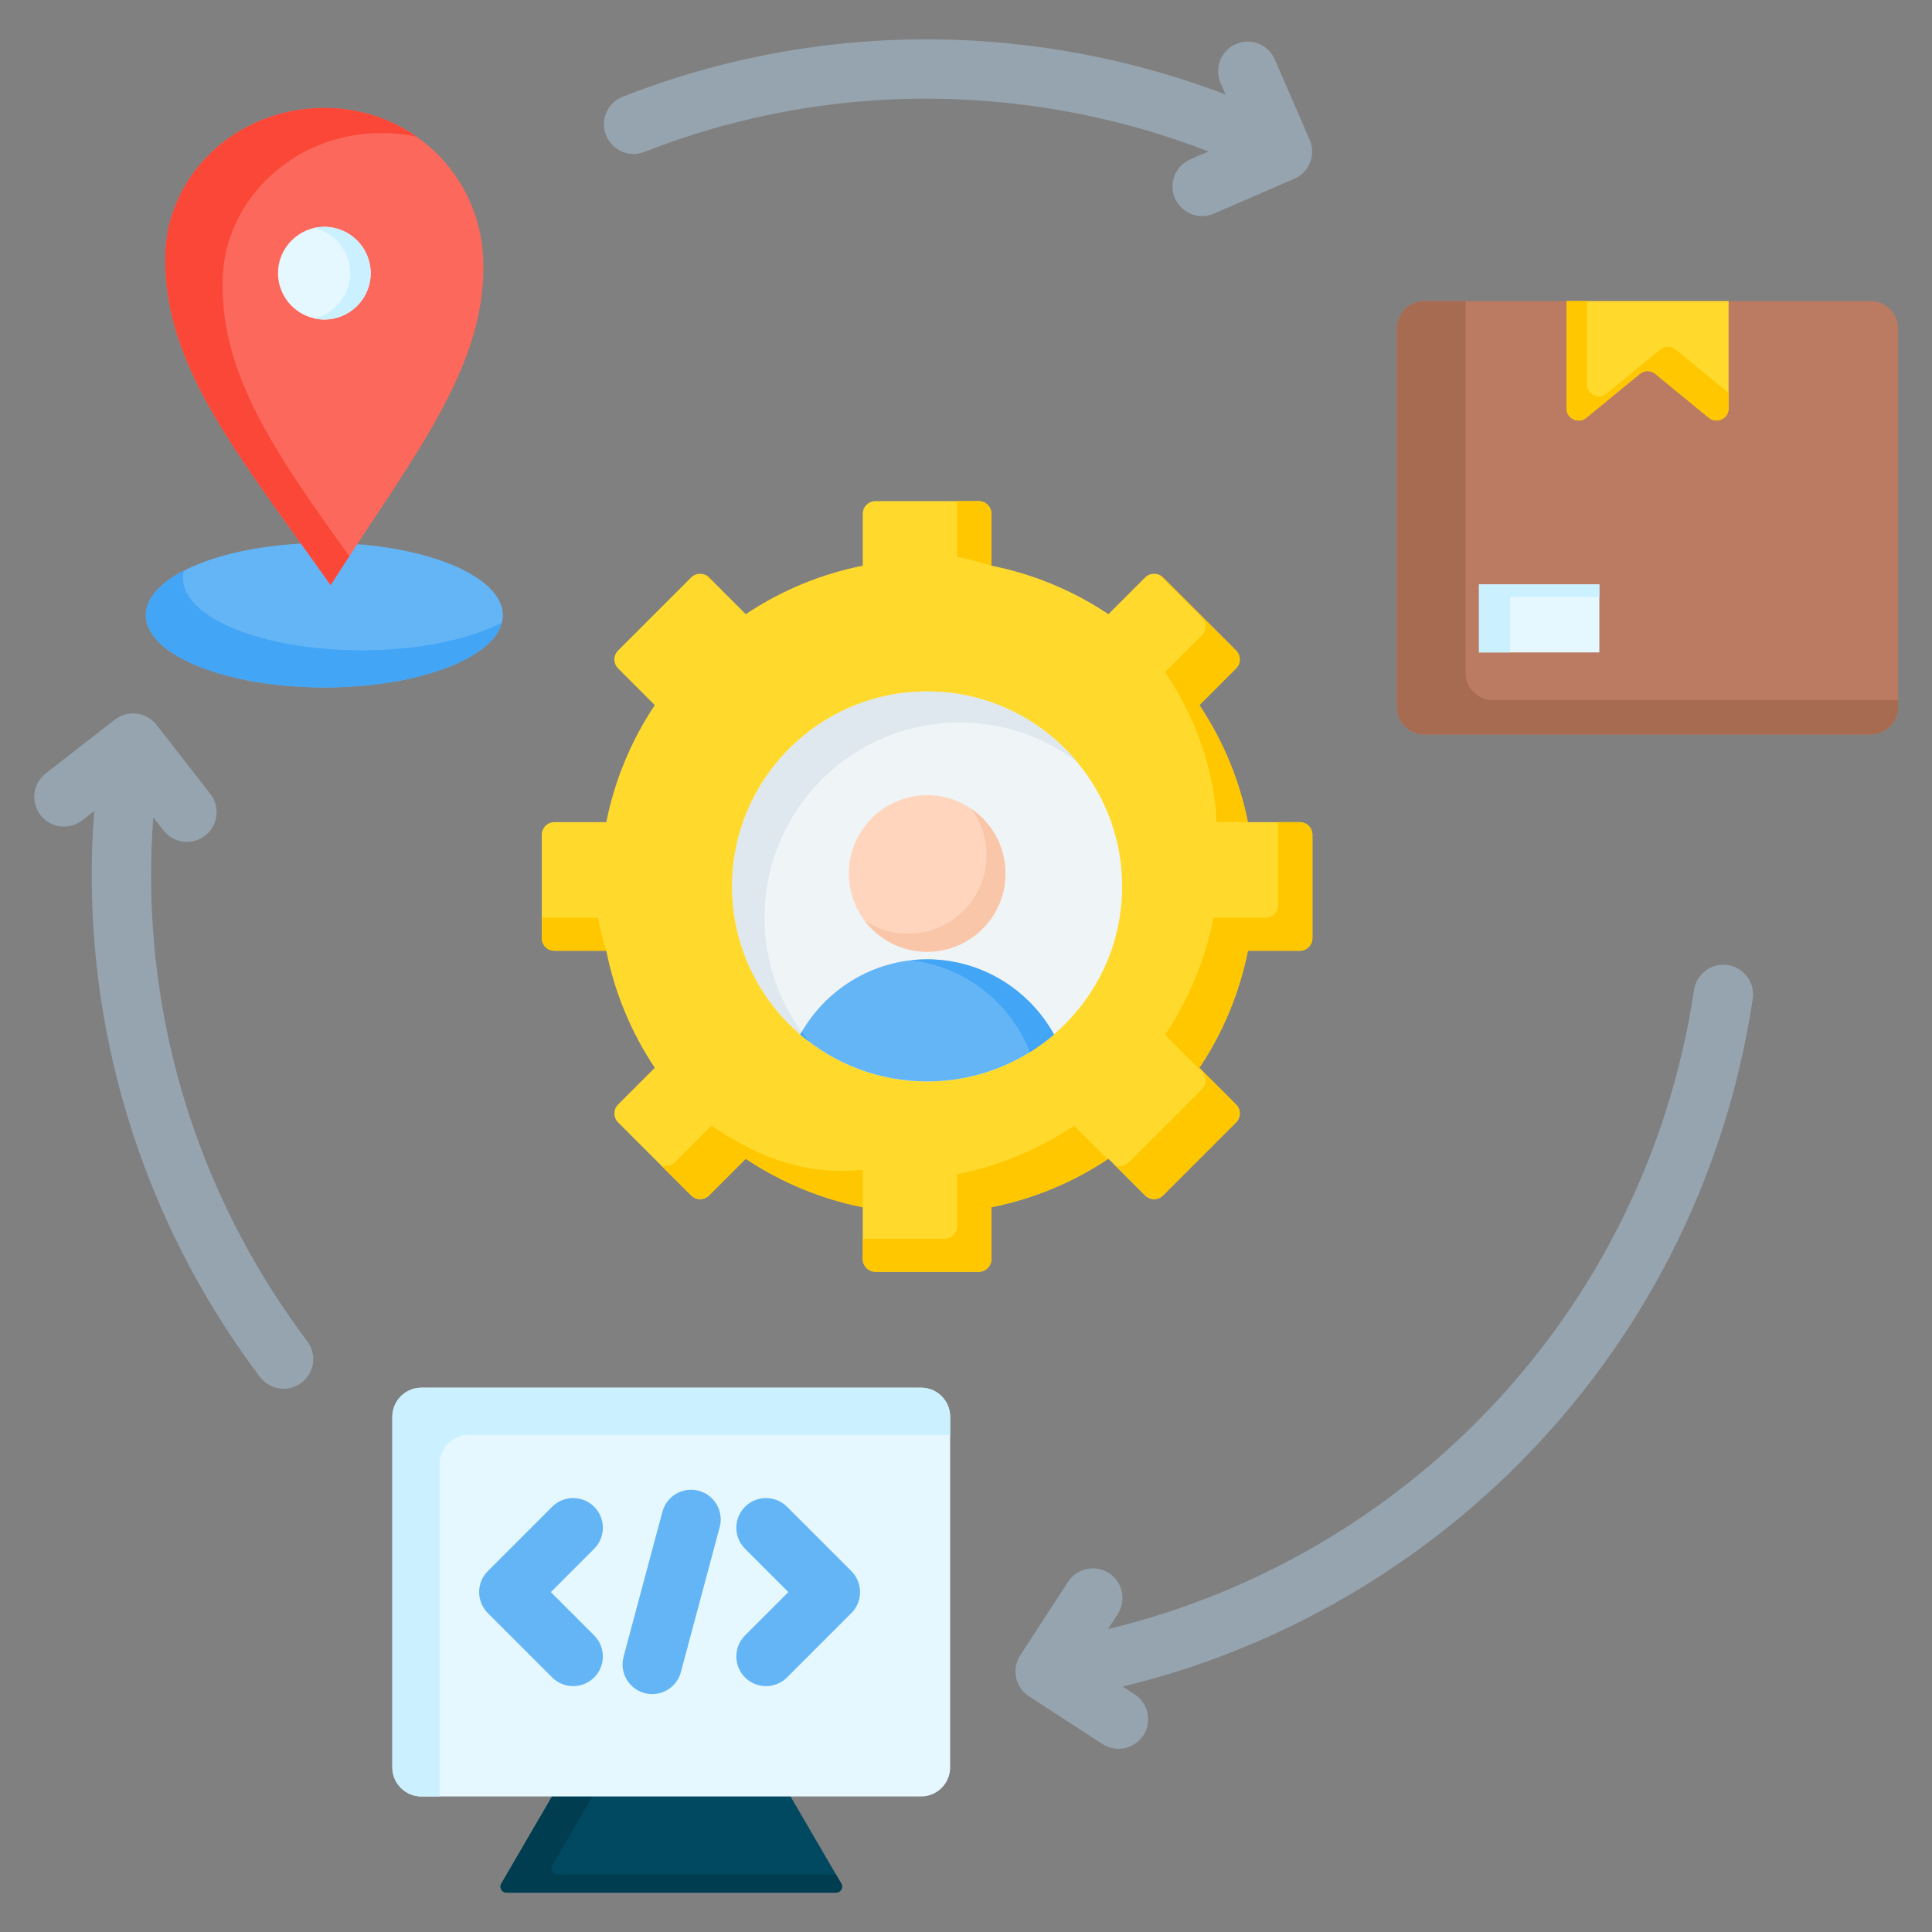 <svg xmlns="http://www.w3.org/2000/svg" width="80" height="80" viewBox="0 0 80 80" fill="none"><rect x="0" y="0" width="80" height="80" fill="#808080" stroke="none"/><g clip-path="url(#clip0_603_5237)"><path fill-rule="evenodd" clip-rule="evenodd" d="M32.364 73.753L23.149 73.891L20.759 77.993C20.654 78.173 20.796 78.371 20.976 78.371H34.618C34.798 78.371 34.94 78.173 34.835 77.993L32.364 73.753Z" fill="#004960"></path><path fill-rule="evenodd" clip-rule="evenodd" d="M24.836 73.866L23.149 73.891L20.759 77.994C20.654 78.174 20.796 78.372 20.976 78.372H34.618C34.798 78.372 34.94 78.174 34.835 77.994L34.614 77.614H23.089C22.909 77.614 22.767 77.416 22.872 77.236L24.836 73.866V73.866Z" fill="#003D50"></path><path d="M38.138 57.461H17.452C16.786 57.461 16.246 58.001 16.246 58.667V73.183C16.246 73.849 16.786 74.388 17.452 74.388H38.138C38.804 74.388 39.344 73.849 39.344 73.183V58.667C39.344 58.001 38.804 57.461 38.138 57.461Z" fill="#E6F8FF"></path><path fill-rule="evenodd" clip-rule="evenodd" d="M38.138 57.461C38.802 57.461 39.344 58.003 39.344 58.667V59.415H19.406C18.743 59.415 18.2 59.958 18.2 60.621V74.388H17.452C16.789 74.388 16.246 73.846 16.246 73.183V58.667C16.246 58.003 16.789 57.461 17.452 57.461H38.138Z" fill="#CBF0FF"></path><path fill-rule="evenodd" clip-rule="evenodd" d="M27.429 62.599C27.471 62.443 27.542 62.297 27.64 62.169C27.739 62.041 27.861 61.933 28.001 61.852C28.14 61.772 28.294 61.719 28.454 61.698C28.614 61.677 28.777 61.688 28.933 61.729C29.089 61.771 29.235 61.843 29.363 61.941C29.491 62.039 29.598 62.161 29.679 62.301C29.76 62.441 29.812 62.595 29.833 62.755C29.855 62.915 29.844 63.077 29.802 63.233L28.19 69.252C28.103 69.563 27.896 69.828 27.615 69.988C27.334 70.148 27.002 70.191 26.689 70.108C26.377 70.024 26.11 69.821 25.947 69.542C25.783 69.263 25.736 68.931 25.816 68.618L27.429 62.599L27.429 62.599ZM30.84 64.121C30.613 63.89 30.488 63.578 30.489 63.254C30.491 62.93 30.62 62.62 30.849 62.391C31.078 62.162 31.389 62.033 31.712 62.031C32.036 62.029 32.348 62.155 32.579 62.382L35.253 65.055C35.484 65.286 35.613 65.599 35.613 65.925C35.613 66.251 35.484 66.564 35.253 66.795L32.579 69.469C32.348 69.695 32.036 69.821 31.712 69.819C31.389 69.817 31.078 69.688 30.849 69.459C30.62 69.23 30.491 68.92 30.489 68.596C30.488 68.272 30.613 67.961 30.84 67.729L32.644 65.925L30.84 64.121ZM22.874 62.382C23.105 62.155 23.417 62.029 23.741 62.031C24.064 62.033 24.375 62.162 24.604 62.391C24.832 62.62 24.962 62.93 24.964 63.254C24.966 63.578 24.84 63.89 24.613 64.121L22.809 65.925L24.613 67.729C24.84 67.961 24.966 68.272 24.964 68.596C24.962 68.92 24.832 69.23 24.604 69.459C24.375 69.688 24.064 69.817 23.741 69.819C23.417 69.821 23.105 69.695 22.874 69.469L20.2 66.795C19.969 66.564 19.84 66.251 19.84 65.925C19.84 65.599 19.969 65.286 20.2 65.055L22.874 62.382Z" fill="#64B5F6"></path><path fill-rule="evenodd" clip-rule="evenodd" d="M26.678 6.292C26.375 6.409 26.038 6.402 25.741 6.271C25.443 6.14 25.21 5.896 25.092 5.594C24.973 5.291 24.98 4.954 25.11 4.656C25.24 4.358 25.482 4.124 25.784 4.005C28.587 2.905 31.521 2.178 34.513 1.843C37.447 1.514 40.468 1.558 43.519 2.016C45.28 2.281 47.017 2.679 48.717 3.209C49.401 3.423 50.079 3.658 50.749 3.914L50.535 3.423C50.41 3.125 50.407 2.79 50.528 2.49C50.648 2.19 50.882 1.951 51.179 1.823C51.475 1.695 51.81 1.689 52.111 1.807C52.412 1.925 52.654 2.157 52.784 2.452L54.222 5.77C54.277 5.89 54.312 6.019 54.326 6.151C54.35 6.38 54.309 6.61 54.208 6.817C54.077 7.085 53.852 7.296 53.577 7.41L50.252 8.851C49.954 8.976 49.619 8.979 49.319 8.859C49.019 8.738 48.779 8.504 48.651 8.208C48.523 7.911 48.518 7.576 48.636 7.275C48.754 6.975 48.985 6.733 49.281 6.602L50.043 6.272C49.366 6.01 48.68 5.77 47.986 5.554C46.406 5.062 44.791 4.692 43.154 4.447C40.311 4.02 37.503 3.979 34.782 4.284C32.004 4.595 29.279 5.271 26.678 6.292L26.678 6.292ZM46.997 70.168C47.265 70.347 47.452 70.624 47.517 70.94C47.582 71.256 47.52 71.585 47.344 71.855C47.168 72.126 46.893 72.316 46.578 72.385C46.263 72.454 45.934 72.396 45.661 72.224L42.672 70.281C42.508 70.189 42.368 70.061 42.262 69.906C42.156 69.751 42.087 69.575 42.06 69.389C42.036 69.23 42.044 69.067 42.084 68.911C42.123 68.755 42.193 68.608 42.289 68.479L44.232 65.49C44.41 65.221 44.688 65.033 45.005 64.967C45.321 64.902 45.651 64.964 45.922 65.14C46.193 65.316 46.383 65.591 46.452 65.907C46.52 66.223 46.462 66.553 46.288 66.826L45.878 67.457C51.677 66.064 56.942 63.08 61.102 58.926C65.797 54.239 69.085 48.056 70.148 40.984C70.198 40.664 70.374 40.376 70.635 40.185C70.897 39.993 71.224 39.912 71.545 39.961C71.865 40.009 72.154 40.182 72.348 40.442C72.542 40.702 72.625 41.028 72.579 41.349C71.436 48.956 67.893 55.613 62.832 60.666C58.364 65.127 52.713 68.334 46.488 69.837L46.997 70.168ZM3.391 33.976C3.134 34.172 2.809 34.259 2.488 34.217C2.167 34.175 1.875 34.008 1.677 33.752C1.478 33.496 1.388 33.173 1.427 32.851C1.465 32.53 1.629 32.236 1.883 32.035L4.756 29.798C5.014 29.598 5.34 29.508 5.664 29.549C5.987 29.59 6.281 29.757 6.481 30.014L8.719 32.888C8.915 33.146 9.001 33.47 8.959 33.791C8.917 34.112 8.75 34.404 8.494 34.603C8.239 34.801 7.915 34.891 7.593 34.853C7.272 34.814 6.979 34.65 6.777 34.397L6.347 33.845C6.083 37.369 6.404 40.822 7.234 44.097C8.291 48.267 10.174 52.152 12.724 55.538C12.92 55.798 13.005 56.125 12.96 56.448C12.915 56.77 12.743 57.062 12.483 57.258C12.355 57.355 12.208 57.426 12.052 57.467C11.896 57.507 11.733 57.516 11.574 57.494C11.251 57.449 10.96 57.278 10.763 57.018C8.018 53.372 5.99 49.187 4.851 44.693C3.951 41.142 3.606 37.399 3.902 33.579L3.391 33.977L3.391 33.976Z" fill="#96A4AF"></path><path d="M77.463 12.468H58.976C58.351 12.468 57.844 12.975 57.844 13.6V29.279C57.844 29.905 58.351 30.412 58.976 30.412H77.463C78.088 30.412 78.596 29.905 78.596 29.279V13.6C78.596 12.975 78.088 12.468 77.463 12.468Z" fill="#BA7B62"></path><path fill-rule="evenodd" clip-rule="evenodd" d="M58.976 12.468H60.684V27.859C60.684 28.482 61.194 28.992 61.817 28.992H78.596V29.279C78.596 29.902 78.086 30.412 77.463 30.412H58.976C58.353 30.412 57.844 29.902 57.844 29.279V13.6C57.844 12.977 58.353 12.468 58.976 12.468Z" fill="#A76B52"></path><path d="M61.242 24.195H66.225V27.015H61.242V24.195Z" fill="#E6F8FF"></path><path fill-rule="evenodd" clip-rule="evenodd" d="M61.242 24.195H66.226V24.718H62.525V27.015H61.242V24.195Z" fill="#CBF0FF"></path><path fill-rule="evenodd" clip-rule="evenodd" d="M64.867 12.468H71.578V16.912C71.578 17.335 71.087 17.567 70.76 17.299L68.54 15.479C68.451 15.405 68.338 15.364 68.222 15.364C68.106 15.364 67.994 15.405 67.905 15.479L65.685 17.299C65.358 17.567 64.867 17.335 64.867 16.912V12.468H64.867Z" fill="#FFDA2D"></path><path fill-rule="evenodd" clip-rule="evenodd" d="M64.867 12.468H65.713V15.906C65.713 16.329 66.204 16.562 66.531 16.293L68.751 14.473C68.84 14.399 68.952 14.359 69.068 14.359C69.184 14.359 69.296 14.399 69.386 14.473L71.578 16.27V16.912C71.578 17.335 71.087 17.567 70.76 17.299L68.54 15.479C68.451 15.405 68.338 15.364 68.222 15.364C68.106 15.364 67.994 15.405 67.905 15.479L65.685 17.299C65.358 17.567 64.867 17.335 64.867 16.912V12.468L64.867 12.468Z" fill="#FFC700"></path><path fill-rule="evenodd" clip-rule="evenodd" d="M13.43 28.465C17.501 28.465 20.821 27.121 20.821 25.474C20.821 23.827 17.501 22.483 13.43 22.483C9.359 22.483 6.039 23.827 6.039 25.474C6.039 27.121 9.359 28.465 13.43 28.465Z" fill="#64B5F6"></path><path fill-rule="evenodd" clip-rule="evenodd" d="M20.782 25.784C20.4 27.29 17.254 28.465 13.43 28.465C9.348 28.465 6.039 27.127 6.039 25.475C6.039 24.778 6.628 24.137 7.616 23.628C7.59 23.73 7.577 23.833 7.577 23.937C7.577 25.589 10.886 26.928 14.968 26.928C17.327 26.928 19.429 26.48 20.782 25.784Z" fill="#42A5F5"></path><path fill-rule="evenodd" clip-rule="evenodd" d="M13.691 24.229C17.01 19.008 20.267 15.129 20 10.579C19.803 7.224 17.04 4.471 13.423 4.471C9.805 4.471 6.91 7.22 6.846 10.579C6.758 15.129 9.822 18.752 13.691 24.229Z" fill="#FC685B"></path><path fill-rule="evenodd" clip-rule="evenodd" d="M13.691 24.229C13.946 23.828 14.204 23.429 14.464 23.032C11.384 18.739 9.141 15.519 9.216 11.617C9.281 8.258 12.176 5.509 15.793 5.509C16.3 5.509 16.789 5.563 17.258 5.665C16.191 4.915 14.876 4.471 13.423 4.471C9.805 4.471 6.91 7.22 6.846 10.579C6.758 15.129 9.822 18.752 13.691 24.229Z" fill="#FB4737"></path><path fill-rule="evenodd" clip-rule="evenodd" d="M13.431 13.23C14.488 13.23 15.35 12.368 15.35 11.312C15.35 10.255 14.488 9.393 13.431 9.393C12.374 9.393 11.512 10.255 11.512 11.312C11.512 12.368 12.374 13.23 13.431 13.23Z" fill="#E6F8FF"></path><path fill-rule="evenodd" clip-rule="evenodd" d="M13.429 9.393C13.283 9.393 13.141 9.409 13.004 9.44C13.859 9.634 14.497 10.398 14.497 11.312C14.497 12.225 13.859 12.989 13.004 13.183C13.141 13.214 13.283 13.23 13.429 13.23C14.489 13.23 15.348 12.371 15.348 11.312C15.348 10.252 14.489 9.393 13.429 9.393Z" fill="#CBF0FF"></path><path fill-rule="evenodd" clip-rule="evenodd" d="M36.248 20.751H40.529C40.817 20.751 41.051 20.985 41.051 21.273V23.423C42.783 23.768 44.429 24.451 45.898 25.432L47.419 23.91C47.622 23.707 47.954 23.707 48.157 23.91L51.184 26.938C51.282 27.036 51.337 27.169 51.337 27.307C51.337 27.445 51.282 27.578 51.184 27.676L49.663 29.197C50.644 30.665 51.326 32.312 51.672 34.044H53.822C54.109 34.044 54.344 34.278 54.344 34.565V38.847C54.344 39.134 54.109 39.369 53.822 39.369H51.672C51.327 41.1 50.644 42.747 49.663 44.215L51.184 45.737C51.388 45.94 51.388 46.271 51.184 46.475L48.157 49.502C48.059 49.6 47.926 49.654 47.788 49.654C47.65 49.654 47.517 49.6 47.419 49.502L45.898 47.981C44.43 48.962 42.783 49.644 41.051 49.99V52.14C41.051 52.427 40.817 52.661 40.529 52.661H36.248C36.11 52.661 35.977 52.606 35.879 52.508C35.782 52.41 35.727 52.278 35.726 52.14V49.99C33.995 49.644 32.348 48.962 30.88 47.981L29.358 49.502C29.26 49.6 29.128 49.655 28.989 49.655C28.851 49.655 28.718 49.6 28.62 49.502L25.593 46.475C25.495 46.377 25.441 46.244 25.441 46.106C25.441 45.967 25.495 45.835 25.593 45.737L27.114 44.216C26.133 42.747 25.451 41.1 25.105 39.369H22.955C22.817 39.368 22.684 39.313 22.587 39.216C22.489 39.118 22.434 38.985 22.434 38.847V34.565C22.434 34.278 22.668 34.044 22.955 34.044H25.105C25.451 32.312 26.133 30.665 27.114 29.197L25.593 27.676C25.495 27.578 25.441 27.445 25.441 27.307C25.441 27.169 25.495 27.036 25.593 26.938L28.621 23.91C28.824 23.707 29.155 23.707 29.358 23.91L30.88 25.432C32.348 24.451 33.995 23.768 35.726 23.423V21.273C35.726 20.985 35.961 20.751 36.248 20.751H36.248Z" fill="#FFDA2D"></path><path fill-rule="evenodd" clip-rule="evenodd" d="M39.631 20.751H40.529C40.817 20.751 41.051 20.985 41.051 21.273V23.423C40.585 23.276 40.111 23.154 39.631 23.058V20.751H39.631ZM34.846 48.483C32.819 48.483 31.153 47.743 29.459 46.613L27.938 48.134C27.864 48.208 27.77 48.258 27.667 48.277C27.565 48.297 27.459 48.286 27.363 48.245L28.62 49.502C28.824 49.705 29.155 49.705 29.358 49.502L30.88 47.981C32.348 48.961 33.995 49.644 35.726 49.989V48.438C35.434 48.468 35.14 48.483 34.846 48.483ZM50.37 34.044H51.672C51.326 32.312 50.644 30.665 49.663 29.197L51.184 27.676C51.282 27.578 51.337 27.445 51.337 27.307C51.337 27.169 51.282 27.036 51.184 26.938L48.157 23.91C48.11 23.863 48.055 23.826 47.994 23.8L49.764 25.57C49.862 25.668 49.916 25.801 49.916 25.939C49.916 26.077 49.862 26.21 49.764 26.308L48.243 27.829C49.478 29.68 50.281 31.811 50.369 34.044H50.37ZM52.923 34.044H53.822C54.109 34.044 54.344 34.278 54.344 34.565V38.847C54.344 39.134 54.109 39.369 53.822 39.369H51.672C51.327 41.1 50.644 42.747 49.663 44.215L51.184 45.737C51.388 45.94 51.388 46.271 51.184 46.474L48.157 49.502C48.059 49.6 47.926 49.654 47.788 49.654C47.65 49.654 47.517 49.6 47.419 49.502L46.162 48.245C46.258 48.286 46.364 48.297 46.466 48.277C46.568 48.258 46.663 48.208 46.736 48.134L49.764 45.107C49.862 45.009 49.916 44.876 49.916 44.738C49.916 44.6 49.862 44.467 49.764 44.369L48.243 42.848C49.224 41.379 49.906 39.733 50.252 38.001H52.402C52.689 38.001 52.923 37.767 52.923 37.479V34.044ZM45.866 48.002C44.406 48.971 42.77 49.646 41.051 49.989V52.139C41.051 52.427 40.817 52.661 40.529 52.661H36.248C36.109 52.661 35.977 52.606 35.879 52.508C35.781 52.41 35.726 52.278 35.726 52.139V51.294H39.109C39.396 51.294 39.631 51.059 39.631 50.772V48.622C41.362 48.276 43.009 47.594 44.477 46.613L45.866 48.002L45.866 48.002ZM25.105 39.368H22.955C22.817 39.368 22.684 39.313 22.587 39.215C22.489 39.118 22.434 38.985 22.434 38.847V38.001H24.757C24.849 38.462 24.965 38.919 25.105 39.368ZM29.195 23.8C29.254 23.825 29.31 23.862 29.358 23.91L29.491 24.043L29.459 24.064L29.195 23.8Z" fill="#FFC700"></path><path fill-rule="evenodd" clip-rule="evenodd" d="M38.391 44.78C42.838 44.78 46.465 41.153 46.465 36.706C46.465 32.259 42.838 28.632 38.391 28.632C33.943 28.632 30.316 32.259 30.316 36.706C30.316 41.153 33.943 44.78 38.391 44.78Z" fill="#EFF4F7"></path><path fill-rule="evenodd" clip-rule="evenodd" d="M38.391 28.632C40.892 28.632 43.128 29.77 44.609 31.556C43.207 30.489 41.493 29.913 39.731 29.916C35.271 29.916 31.656 33.53 31.656 37.99C31.654 39.871 32.31 41.693 33.512 43.14C31.57 41.665 30.316 39.332 30.316 36.706C30.316 32.247 33.931 28.632 38.391 28.632L38.391 28.632Z" fill="#DEE8EE"></path><path fill-rule="evenodd" clip-rule="evenodd" d="M43.644 42.836C42.232 44.047 40.397 44.78 38.391 44.78C36.384 44.78 34.549 44.047 33.137 42.836C34.162 40.985 36.136 39.725 38.391 39.725C40.645 39.725 42.62 40.985 43.644 42.836Z" fill="#64B5F6"></path><path fill-rule="evenodd" clip-rule="evenodd" d="M43.644 42.837C43.33 43.106 42.996 43.351 42.645 43.569C41.851 41.527 39.968 40.017 37.719 39.764C37.942 39.738 38.166 39.726 38.39 39.726C40.645 39.726 42.619 40.986 43.644 42.837L43.644 42.837ZM33.196 42.733C33.297 42.872 33.402 43.007 33.512 43.14L33.503 43.133C33.477 43.114 33.452 43.094 33.427 43.075L33.419 43.068C33.39 43.046 33.361 43.023 33.332 42.999L33.331 42.998C33.305 42.977 33.279 42.956 33.253 42.934L33.231 42.917C33.21 42.899 33.189 42.881 33.168 42.863L33.15 42.848L33.137 42.837C33.156 42.802 33.176 42.767 33.196 42.733L33.196 42.733Z" fill="#42A5F5"></path><path fill-rule="evenodd" clip-rule="evenodd" d="M38.391 39.412C40.177 39.412 41.634 37.955 41.634 36.169C41.634 34.383 40.178 32.926 38.391 32.926C36.605 32.926 35.148 34.383 35.148 36.169C35.148 37.955 36.605 39.412 38.391 39.412Z" fill="#FFD6BD"></path><path fill-rule="evenodd" clip-rule="evenodd" d="M35.781 38.095C36.372 38.894 37.321 39.412 38.391 39.412C40.182 39.412 41.634 37.961 41.634 36.17C41.634 35.056 41.072 34.073 40.217 33.489C40.629 34.046 40.851 34.721 40.85 35.415C40.85 37.206 39.398 38.657 37.607 38.657C36.956 38.658 36.319 38.462 35.781 38.095V38.095Z" fill="#F9C6AA"></path></g><defs><clipPath id="clip0_603_5237"><rect width="80" height="80" fill="white"></rect></clipPath></defs></svg>